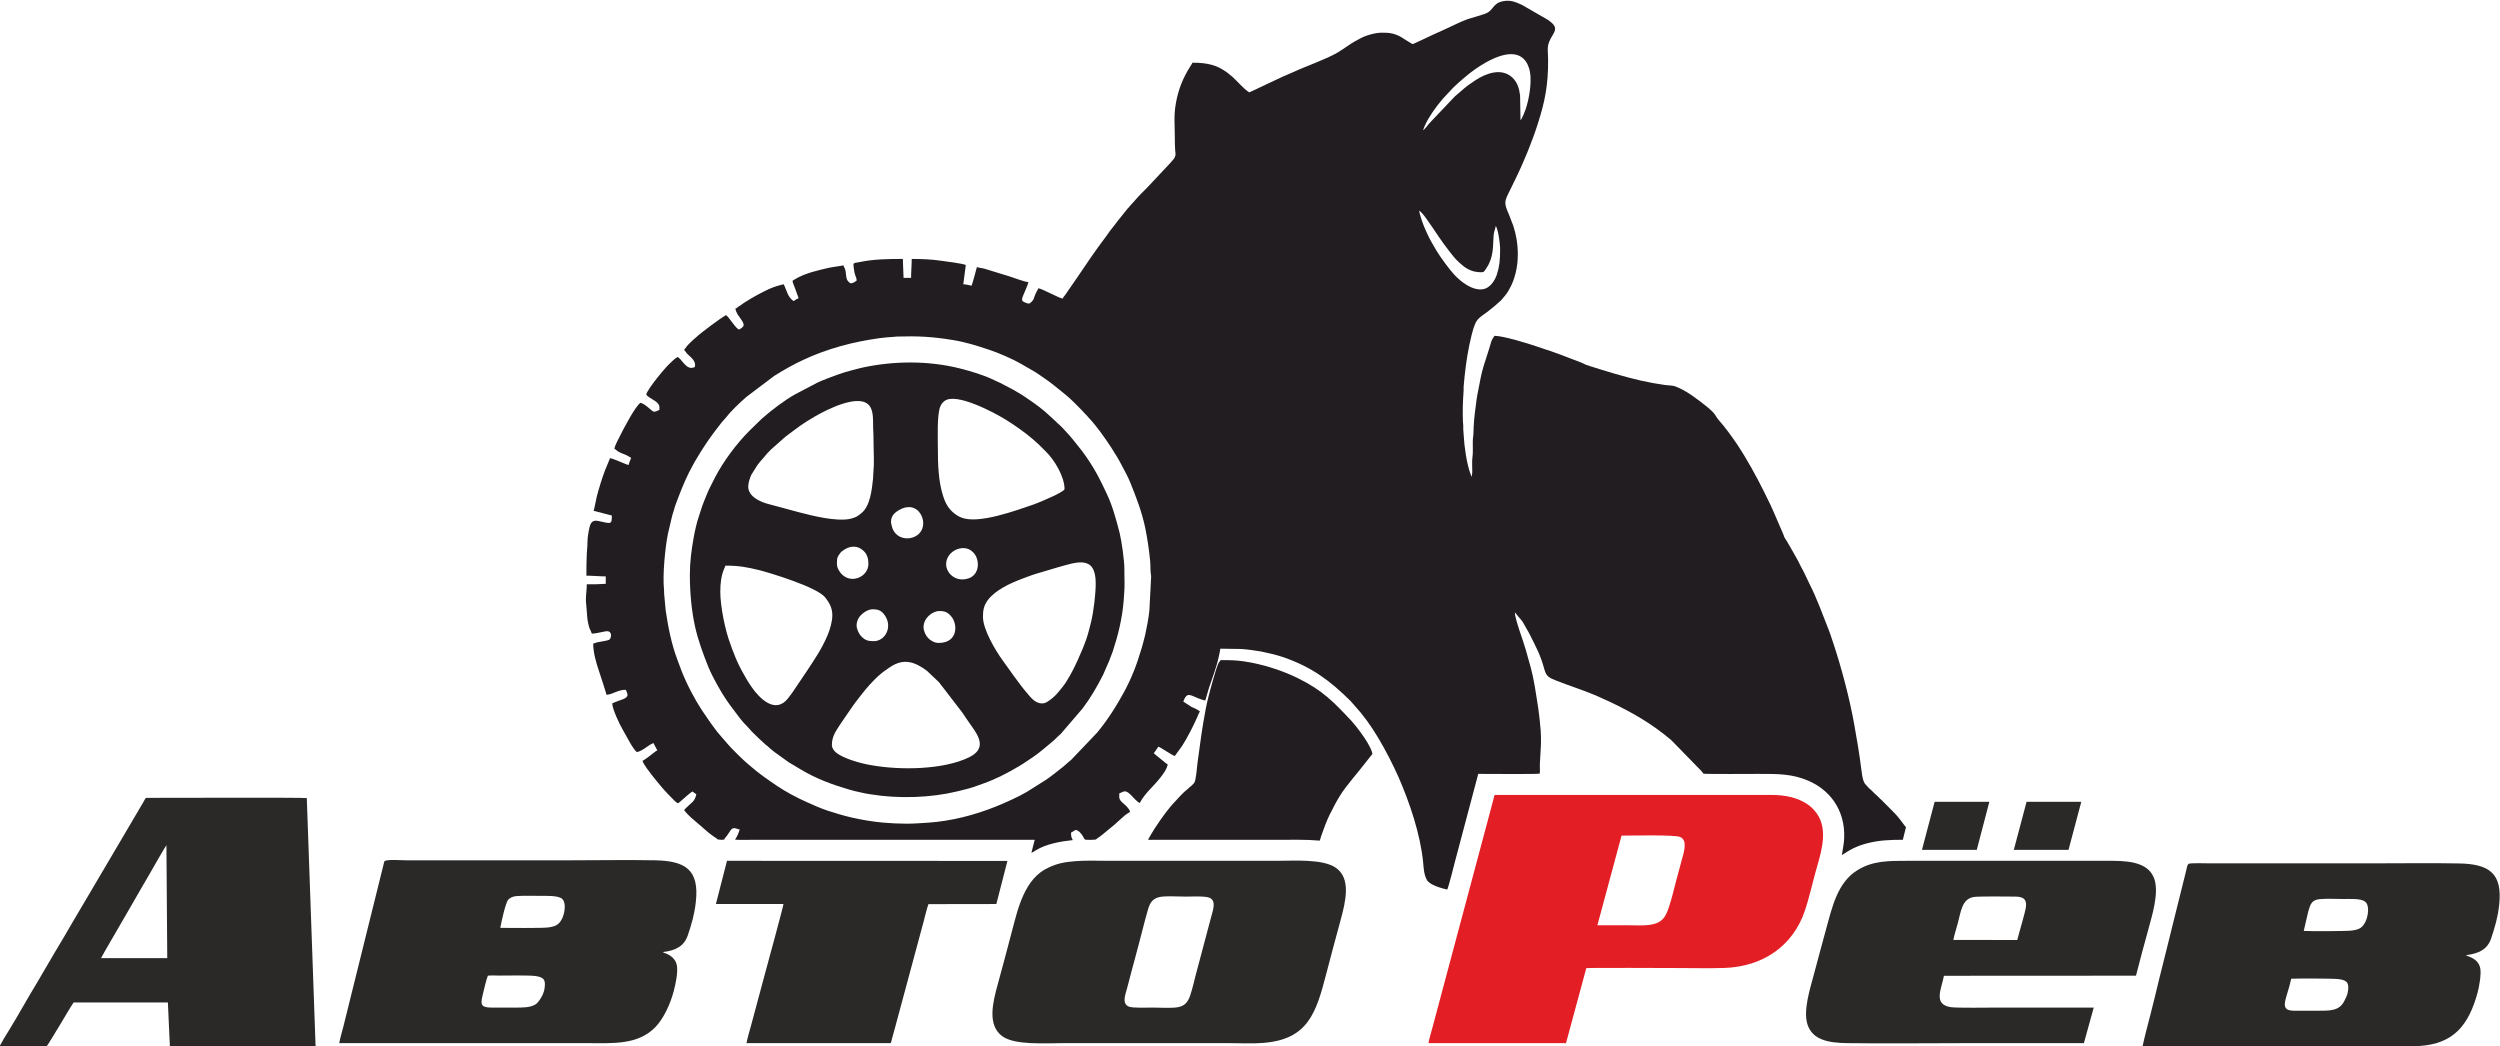 <?xml version="1.0" encoding="UTF-8"?> <svg xmlns="http://www.w3.org/2000/svg" xmlns:xlink="http://www.w3.org/1999/xlink" xmlns:xodm="http://www.corel.com/coreldraw/odm/2003" xml:space="preserve" width="239px" height="100px" version="1.1" style="shape-rendering:geometricPrecision; text-rendering:geometricPrecision; image-rendering:optimizeQuality; fill-rule:evenodd; clip-rule:evenodd" viewBox="0 0 239 99.97"> <defs> <style type="text/css"> .fil0 {fill:#211D21} .fil2 {fill:#2A2928} .fil1 {fill:#E31E24} </style> </defs> <g id="Слой_x0020_1">  <g id="_1676235025648"> <path class="fil0" d="M86.69 78.73l58.13 -20.19 -58.13 20.19zm83.89 -27.39c-0.01,-0.1 -0.25,-0.64 -0.31,-0.77l-0.66 -1.53c-0.06,-0.13 -0.11,-0.24 -0.17,-0.38 -0.07,-0.14 -0.11,-0.25 -0.18,-0.4 -0.86,-1.78 -1.51,-3.06 -2.49,-4.69 -0.08,-0.13 -0.13,-0.21 -0.21,-0.34 -0.15,-0.24 -0.28,-0.45 -0.44,-0.69 -0.43,-0.64 -1.21,-1.74 -1.78,-2.36 -0.44,-0.5 -0.21,-0.54 -1.17,-1.32 -0.71,-0.58 -1.89,-1.47 -2.67,-1.79 -0.14,-0.06 -0.23,-0.11 -0.38,-0.16 -0.19,-0.07 -0.72,-0.09 -0.97,-0.12 -0.94,-0.14 -1.42,-0.23 -2.37,-0.44 -1.49,-0.34 -3.28,-0.89 -4.74,-1.35 -0.11,-0.04 -0.31,-0.12 -0.42,-0.14 -0.41,-0.23 -1.1,-0.45 -1.55,-0.63 -1.04,-0.42 -2.11,-0.78 -3.18,-1.13 -0.85,-0.29 -3.17,-1.01 -4.02,-1.01 -0.14,0.21 -0.26,0.38 -0.33,0.63 -0.21,0.76 -0.47,1.49 -0.7,2.24 -0.24,0.76 -0.37,1.59 -0.53,2.38 -0.06,0.28 -0.11,0.58 -0.15,0.85 -0.12,0.85 -0.24,1.78 -0.28,2.63 -0.01,0.27 -0.01,0.68 -0.05,0.94 -0.08,0.57 0.02,1.32 -0.06,1.89 -0.06,0.42 -0.02,0.99 -0.02,1.45 -0.01,0.19 -0.04,0.25 -0.04,0.47l-0.06 -0.11c-0.14,-0.32 -0.24,-0.67 -0.32,-1.01 -0.15,-0.61 -0.25,-1.31 -0.33,-1.97l-0.11 -1.39c-0.01,-0.12 0,-0.25 0,-0.38 0,-0.18 -0.03,-0.22 -0.03,-0.37 -0.05,-0.92 -0.01,-2.07 0.06,-2.98 0.01,-0.12 0,-0.25 0,-0.38l0.1 -1.06c0.14,-1.33 0.35,-2.64 0.67,-3.92 0.46,-1.85 0.7,-1.49 1.99,-2.59 0.09,-0.07 0.12,-0.1 0.21,-0.17l0.62 -0.55c0.22,-0.27 0.49,-0.55 0.67,-0.86 0.19,-0.34 0.37,-0.66 0.5,-1.04 0.6,-1.65 0.54,-3.54 -0.01,-5.22l-0.42 -1.09c-0.49,-1.1 -0.44,-1.23 0.09,-2.28 0.42,-0.85 0.84,-1.7 1.22,-2.58l0.46 -1.08c0.37,-0.92 0.72,-1.84 1.02,-2.8 0.68,-2.13 0.96,-3.67 0.96,-5.93 0,-1.27 -0.22,-1.4 0.46,-2.51 0.43,-0.68 0.15,-0.95 -0.45,-1.4l-2.43 -1.4c-0.43,-0.21 -0.82,-0.4 -1.29,-0.44l-0.31 0c-0.07,0.01 -0.15,0.02 -0.23,0.03 -1.14,0.2 -0.88,0.91 -1.85,1.24 -1.32,0.44 -1.41,0.34 -2.79,1l-0.79 0.37c-0.61,0.3 -1.25,0.55 -1.85,0.85 -0.17,0.09 -0.34,0.16 -0.51,0.24l-0.78 0.36c-0.13,0.06 -0.14,0.05 -0.25,-0.01 -0.17,-0.1 -0.32,-0.2 -0.49,-0.3 -0.35,-0.21 -0.57,-0.4 -1,-0.55 -0.47,-0.16 -0.73,-0.18 -1.35,-0.18 -0.63,0 -1.53,0.26 -2.07,0.56 -0.11,0.06 -0.16,0.09 -0.27,0.15 -0.34,0.17 -0.65,0.38 -0.95,0.58 -0.32,0.21 -0.6,0.42 -0.93,0.61 -1.1,0.65 -3,1.29 -4.26,1.88 -0.35,0.16 -0.68,0.3 -1.04,0.45l-3.14 1.48c-0.61,-0.4 -1.06,-1 -1.6,-1.48l-0.28 -0.23c-0.12,-0.09 -0.17,-0.15 -0.3,-0.24 -0.43,-0.29 -0.87,-0.55 -1.38,-0.68 -0.61,-0.16 -1.11,-0.21 -1.88,-0.21 -0.02,0.09 -0.15,0.27 -0.2,0.35 -0.71,1.13 -1.15,2.22 -1.38,3.55 -0.21,1.2 -0.1,1.99 -0.1,3.12 0,0.37 0.01,1.23 0.06,1.58 0.07,0.48 -0.25,0.69 -0.56,1.06l-2.12 2.26c-0.42,0.42 -0.84,0.83 -1.22,1.28l-0.39 0.43c-0.07,0.07 -0.07,0.08 -0.12,0.15 -0.05,0.06 -0.09,0.09 -0.14,0.14l-0.73 0.91c-0.17,0.2 -0.32,0.4 -0.48,0.62 -0.16,0.21 -0.32,0.39 -0.48,0.61 -0.16,0.22 -0.3,0.42 -0.46,0.64 -0.86,1.13 -1.93,2.7 -2.72,3.88l-1.12 1.62c-0.08,0.11 -0.2,0.23 -0.23,0.35 -0.34,-0.03 -1.82,-0.87 -2.32,-0.99 -0.27,0.5 -0.24,0.39 -0.44,0.96 -0.08,0.22 -0.16,0.27 -0.31,0.42 -0.15,0.16 -0.33,0.06 -0.52,-0.01 -0.55,-0.19 -0.25,-0.46 0.12,-1.42 0.06,-0.17 0.15,-0.36 0.19,-0.53 -0.38,-0.03 -1.4,-0.42 -1.81,-0.55l-2.44 -0.75c-0.13,-0.03 -0.6,-0.1 -0.68,-0.14 -0.05,0.2 -0.42,1.59 -0.51,1.78 -0.24,-0.06 -0.54,-0.13 -0.79,-0.14l0.24 -1.84c-0.31,-0.15 -2.01,-0.36 -2.46,-0.42 -0.83,-0.12 -1.73,-0.16 -2.71,-0.16 0,0.62 -0.06,1.18 -0.06,1.81l-0.72 0 -0.07 -1.81c-1.5,0 -2.77,0.02 -4.14,0.3 -0.6,0.12 -0.62,0.04 -0.56,0.49 0.04,0.32 0.08,0.62 0.21,0.93 0.06,0.15 0.07,0.15 0.07,0.36 -0.11,0.08 -0.37,0.26 -0.55,0.25 -0.06,0 -0.17,-0.1 -0.22,-0.15 -0.32,-0.29 -0.18,-0.87 -0.36,-1.28 -0.06,-0.12 -0.1,-0.16 -0.13,-0.29 -0.1,0.05 -1.11,0.17 -1.35,0.23 -1.05,0.24 -2.33,0.52 -3.26,1.09 -0.1,0.06 -0.15,0.1 -0.25,0.15 0,0.19 0.07,0.27 0.12,0.43 0.06,0.16 0.11,0.26 0.16,0.42l0.3 0.83c-0.12,0.03 -0.15,0.06 -0.25,0.12l-0.23 0.15c-0.58,-0.38 -0.65,-1.03 -0.95,-1.61 -0.77,0.18 -1.19,0.34 -1.89,0.69 -0.85,0.43 -1.68,0.91 -2.46,1.47 -0.09,0.06 -0.15,0.14 -0.27,0.17 0.04,0.21 0.12,0.39 0.22,0.56 0.14,0.23 0.62,0.78 0.57,1.03 -0.04,0.2 -0.26,0.31 -0.42,0.4 -0.26,0.03 -0.96,-1.17 -1.26,-1.37 -0.48,0.25 -2.5,1.76 -2.87,2.13 -0.1,0.1 -0.16,0.13 -0.26,0.22 -0.28,0.27 -0.56,0.51 -0.77,0.83l-0.11 0.14 0.3 0.38c0.34,0.34 0.87,0.68 0.73,1.26 -0.79,0.38 -1.13,-0.62 -1.64,-0.96 -0.28,0.15 -0.46,0.35 -0.68,0.55 -0.58,0.52 -2.22,2.54 -2.33,3.04 0.22,0.34 0.91,0.55 1.15,0.9 0.14,0.2 0.11,0.26 0.11,0.57 -0.09,0.05 -0.38,0.18 -0.51,0.18 -0.21,-0.01 -0.75,-0.71 -1.3,-0.86 -0.5,0.34 -1.6,2.45 -1.96,3.17 -0.17,0.34 -0.45,0.85 -0.54,1.21l0.35 0.27c0.24,0.16 0.59,0.25 0.85,0.38 0.16,0.08 0.26,0.16 0.41,0.24 -0.05,0.1 -0.23,0.56 -0.24,0.68 -0.16,-0.03 -0.27,-0.09 -0.43,-0.15 -0.26,-0.1 -1.13,-0.49 -1.35,-0.5l-0.48 1.16c-0.3,0.8 -0.57,1.68 -0.79,2.51 -0.06,0.24 -0.24,1.23 -0.3,1.36 0.59,0.14 1.15,0.31 1.74,0.45 0,0.83 -0.01,0.82 -1.25,0.53 -0.82,-0.19 -0.85,0.45 -0.98,1.07 -0.06,0.32 -0.1,0.65 -0.1,0.96 0.01,0.33 -0.05,0.72 -0.06,1.03 -0.04,0.75 -0.04,1.41 -0.04,2.16 0.59,0 1.26,0.07 1.85,0.07l0 0.71c-0.34,0 -0.55,0.04 -0.89,0.04 -0.31,0 -0.62,0 -0.92,0 0,0.61 -0.15,1.3 -0.06,1.9l0.1 1.24c0.03,0.35 0.11,0.75 0.23,1.1 0.06,0.14 0.17,0.34 0.21,0.48 0.36,0 0.69,-0.11 1.06,-0.17 0.17,-0.03 0.36,-0.09 0.52,-0.05 0.38,0.11 0.28,0.69 0.07,0.81 -0.13,0.08 -0.83,0.18 -1.02,0.22 -0.24,0.04 -0.3,0.1 -0.5,0.15 0,0.86 0.3,1.88 0.53,2.55 0.13,0.4 0.25,0.76 0.38,1.16 0.07,0.2 0.12,0.38 0.18,0.57 0.07,0.2 0.13,0.41 0.18,0.61 0.66,-0.05 1.05,-0.48 1.85,-0.48 0.05,0.11 0.18,0.38 0.16,0.54 -0.06,0.3 -0.67,0.44 -0.93,0.54 -0.18,0.08 -0.38,0.14 -0.53,0.22 0.01,0.55 0.71,2.02 0.99,2.49 0.32,0.53 0.99,1.91 1.37,2.17 0.64,-0.15 1.14,-0.75 1.6,-0.86 0.04,0.13 0.1,0.24 0.17,0.35 0.07,0.12 0.11,0.22 0.18,0.34 -0.13,0.06 -0.23,0.15 -0.35,0.24 -0.18,0.14 -0.88,0.7 -1.06,0.75 0.03,0.29 0.7,1.12 0.9,1.39 0.34,0.45 0.7,0.85 1.05,1.28 0.07,0.09 0.14,0.14 0.21,0.23 0.09,0.11 0.13,0.15 0.23,0.25 0.16,0.17 0.3,0.3 0.46,0.47 0.09,0.08 0.15,0.15 0.24,0.24 0.06,0.05 0.2,0.17 0.27,0.21 0.13,-0.04 0.25,-0.18 0.35,-0.26 0.3,-0.26 0.74,-0.66 1.05,-0.87 0.14,0.09 0.24,0.18 0.38,0.27 -0.07,0.29 -0.15,0.52 -0.35,0.72 0,0 -0.01,0.01 -0.02,0.02l-0.03 0.03c-0.04,0.04 -0.05,0.04 -0.09,0.08 -0.16,0.15 -0.59,0.53 -0.68,0.66 0.14,0.2 0.54,0.62 0.73,0.78 0.09,0.07 0.12,0.08 0.21,0.17l1.41 1.22c0.15,0.11 0.28,0.22 0.43,0.32 0.11,0.08 0.37,0.23 0.44,0.32 0.18,0.02 0.45,0.06 0.62,0 0.03,-0.12 0.17,-0.24 0.27,-0.38 0.25,-0.33 0.38,-0.7 0.65,-0.7 0.2,-0.01 0.36,0.1 0.55,0.12 -0.09,0.36 -0.25,0.7 -0.44,0.96 0.12,0.07 1.59,0.03 1.74,0.03 8.97,0 17.94,0 26.91,0l-0.32 1.25c0.12,-0.04 0.29,-0.16 0.4,-0.23 0.99,-0.62 2.4,-0.87 3.56,-0.99 -0.13,-0.25 -0.17,-0.33 -0.17,-0.71l0.39 -0.24c0.15,-0.06 0.35,0.1 0.46,0.21l0.22 0.26c0.1,0.15 0.12,0.26 0.25,0.42 0.1,0.06 0.95,0.04 1.07,0 0.06,-0.08 0.32,-0.24 0.42,-0.31 0.07,-0.06 0.12,-0.11 0.21,-0.17l1.2 -0.99c0.08,-0.08 0.11,-0.11 0.19,-0.18l0.78 -0.69c0.13,-0.1 0.32,-0.21 0.46,-0.3 -0.08,-0.31 -0.41,-0.6 -0.64,-0.8 -0.51,-0.42 -0.39,-0.61 -0.39,-0.98 0.37,-0.08 0.5,-0.44 1.1,0.16 0.17,0.18 0.65,0.72 0.85,0.77 0.24,-0.46 0.65,-0.97 1.02,-1.35 0.52,-0.55 1.59,-1.68 1.65,-2.35 -0.11,-0.03 -0.2,-0.14 -0.34,-0.24l-0.64 -0.52c-0.07,-0.05 -0.11,-0.09 -0.17,-0.14 -0.1,-0.08 -0.06,-0.09 -0.19,-0.13 0.15,-0.22 0.3,-0.43 0.45,-0.65 0.21,0.05 1.33,0.84 1.57,0.89l0.69 -0.95c0.44,-0.65 1.15,-2.05 1.44,-2.73 0.09,-0.21 0.17,-0.41 0.27,-0.59 -0.46,-0.31 -0.39,-0.22 -0.81,-0.43l-0.77 -0.5c0.04,-0.17 0.17,-0.43 0.29,-0.54 0.34,-0.3 0.84,0.22 1.8,0.44 0.07,-0.16 0.12,-0.41 0.18,-0.6 0.07,-0.22 0.11,-0.4 0.18,-0.61 0.32,-0.95 0.76,-2.09 0.95,-3.06 0.03,-0.17 0.12,-0.51 0.13,-0.69l2.02 0.03c0.43,0.02 1.48,0.17 1.88,0.24 0.77,0.16 1.45,0.31 2.2,0.57 2.64,0.93 4.35,2.18 6.33,4.14 0.27,0.28 0.72,0.83 0.99,1.13l0.61 0.79c0.36,0.49 0.79,1.15 1.1,1.68 0.65,1.08 1.4,2.55 1.91,3.7 1.06,2.43 2.08,5.43 2.35,8.12 0.05,0.49 0.06,1.21 0.38,1.74 0.3,0.47 1.36,0.76 1.92,0.89 0.11,-0.13 0.7,-2.51 0.76,-2.73l2.21 -8.33c0.64,-0.01 5.75,0.05 5.88,-0.03 0.05,-0.36 -0.02,-0.73 0.02,-1.09 0.03,-0.34 0.03,-0.7 0.06,-1.07 0.07,-0.87 0.05,-1.82 -0.06,-2.68 -0.02,-0.19 -0.03,-0.32 -0.05,-0.52 -0.04,-0.32 -0.08,-0.67 -0.13,-1 -0.1,-0.67 -0.2,-1.3 -0.31,-1.95 -0.25,-1.51 -0.52,-2.25 -0.89,-3.6 -0.2,-0.74 -1.02,-2.86 -1.02,-3.49 0.08,0.05 0.17,0.2 0.24,0.28 0.34,0.43 0.39,0.38 0.67,0.9 0.12,0.23 0.24,0.42 0.37,0.65 0.07,0.12 0.11,0.22 0.18,0.34 0.6,1.22 0.98,1.85 1.38,3.33 0.18,0.64 0.51,0.77 1.09,1 1.25,0.5 2.55,0.9 3.78,1.42l1.44 0.65c2.19,1.05 3.93,2.06 5.79,3.62l2.84 2.91c0.08,0.09 0.19,0.21 0.25,0.31 0.22,0.05 4.94,0.02 5.3,0.02 1.84,0 3.17,-0.01 4.72,0.65 2.45,1.06 3.68,3.32 3.4,5.93 -0.05,0.43 -0.13,0.78 -0.19,1.18 0.06,-0.02 0.68,-0.45 1.14,-0.67 0.42,-0.19 0.85,-0.35 1.34,-0.47 1.11,-0.28 2.14,-0.32 3.35,-0.32l0.3 -1.2c-0.29,-0.34 -0.66,-0.92 -1.08,-1.34l-1.23 -1.24c-0.24,-0.2 -0.39,-0.4 -0.63,-0.59 -0.11,-0.09 -0.21,-0.21 -0.31,-0.31 -0.23,-0.23 -0.21,-0.14 -0.47,-0.46 -0.15,-0.18 -0.22,-0.15 -0.36,-0.56 -0.09,-0.26 -0.15,-0.75 -0.19,-1.05 -0.18,-1.47 -0.42,-2.85 -0.67,-4.25 -0.44,-2.49 -1.23,-5.46 -2.01,-7.81 -0.11,-0.31 -0.2,-0.61 -0.31,-0.92 -0.07,-0.16 -0.11,-0.29 -0.17,-0.45 -0.59,-1.49 -1.07,-2.86 -1.82,-4.34 -0.29,-0.59 -0.47,-1.03 -0.82,-1.65 -0.08,-0.14 -0.12,-0.26 -0.2,-0.41l-0.44 -0.79c-0.32,-0.54 -0.58,-1.05 -0.92,-1.56zm-83.89 27.39c-0.77,0 -1.5,-0.04 -2.23,-0.1 -1.03,-0.09 -2.08,-0.27 -3.09,-0.5 -0.76,-0.18 -1.5,-0.4 -2.23,-0.64 -0.72,-0.24 -1.39,-0.54 -2.07,-0.85 -0.96,-0.43 -1.91,-0.94 -2.78,-1.52 -0.85,-0.58 -1.71,-1.16 -2.48,-1.84l-0.39 -0.33c-0.35,-0.28 -1.6,-1.52 -1.82,-1.8 -0.2,-0.25 -0.66,-0.74 -1,-1.16 -0.53,-0.68 -1.01,-1.38 -1.49,-2.1 -0.2,-0.3 -0.36,-0.59 -0.55,-0.89l-0.51 -0.93c-0.34,-0.65 -0.64,-1.3 -0.91,-1.99l-0.39 -1.05c-0.56,-1.48 -0.87,-3.07 -1.11,-4.68l-0.15 -1.62c-0.01,-0.12 0.01,-0.25 -0.01,-0.37 -0.15,-1.39 0.11,-4.04 0.37,-5.33l0.41 -1.74c0.06,-0.2 0.11,-0.35 0.17,-0.55 0.05,-0.19 0.1,-0.38 0.17,-0.55 0.4,-1.06 0.77,-2.04 1.28,-3.06l0.5 -0.94c0.09,-0.16 0.17,-0.29 0.27,-0.45 0.19,-0.31 0.35,-0.59 0.55,-0.89 0.1,-0.16 0.18,-0.28 0.28,-0.43 0.48,-0.72 1.01,-1.42 1.54,-2.09 0.11,-0.13 0.23,-0.24 0.34,-0.38 0.57,-0.73 1.29,-1.39 1.97,-2l2.67 -2.02c0.89,-0.56 1.82,-1.09 2.77,-1.53 2.32,-1.09 4.79,-1.74 7.33,-2.09 0.45,-0.06 0.84,-0.09 1.32,-0.12 0.15,0 0.14,-0.03 0.31,-0.03 2,-0.06 3.36,0 5.41,0.34 1.18,0.19 2.32,0.55 3.44,0.93 0.89,0.29 2.26,0.89 3.02,1.33 0.3,0.18 0.59,0.35 0.91,0.53 0.46,0.24 0.89,0.55 1.31,0.84 0.8,0.54 1.34,1.03 2.06,1.6 0.48,0.38 1.07,1 1.49,1.42 0.14,0.13 0.21,0.24 0.35,0.38 0.06,0.06 0.11,0.1 0.17,0.17 0.07,0.08 0.09,0.12 0.17,0.2 0.77,0.8 1.58,1.96 2.18,2.88 0.39,0.6 0.75,1.2 1.08,1.84 0.25,0.48 0.51,0.95 0.72,1.46 0.57,1.4 1.12,2.83 1.44,4.35 0.2,0.98 0.37,2.08 0.47,3.15 0.05,0.43 0.01,0.91 0.08,1.36 0.01,0.05 0.02,0.06 0.02,0.15l-0.17 3.27c-0.09,0.8 -0.23,1.54 -0.4,2.31 -0.02,0.09 -0.02,0.09 -0.04,0.16 -0.18,0.75 -0.41,1.53 -0.66,2.26 -0.45,1.37 -1.09,2.72 -1.83,3.95 -0.44,0.75 -0.92,1.49 -1.44,2.19l-0.31 0.4c-0.11,0.14 -0.21,0.27 -0.32,0.4l-2.49 2.61c-0.27,0.2 -0.5,0.45 -0.77,0.66 -0.55,0.43 -1.08,0.87 -1.66,1.26l-1.78 1.12c-0.72,0.44 -2.15,1.08 -2.95,1.4 -2.03,0.82 -4.28,1.4 -6.46,1.55 -0.7,0.04 -1.35,0.1 -2.08,0.1zm48.99 -58.61c0.05,0.03 0.1,0.07 0.15,0.12 0.05,0.05 0.08,0.09 0.13,0.14 0.4,0.42 1.58,2.27 2.04,2.89 0.27,0.37 0.92,1.23 1.21,1.53 0.48,0.46 0.91,0.91 1.65,1.12 0.18,0.05 0.8,0.15 0.98,0.05 0.09,-0.06 0.39,-0.54 0.46,-0.68 0.35,-0.68 0.44,-1.43 0.46,-2.26 0.04,-1.05 0.07,-0.69 0.24,-1.44 0.23,0.36 0.42,1.68 0.41,2.29 0,0.99 -0.07,1.62 -0.32,2.38 -0.2,0.59 -0.67,1.28 -1.33,1.38 -1.03,0.14 -2.1,-0.73 -2.7,-1.36 -0.47,-0.49 -1.43,-1.81 -1.75,-2.36 -0.33,-0.55 -0.68,-1.15 -0.94,-1.75 -0.07,-0.16 -0.14,-0.32 -0.21,-0.48 -0.13,-0.3 -0.48,-1.28 -0.48,-1.57zm0.38 -7.67l-0.38 7.67 0.38 -7.67zm0 0c0.01,-0.16 0.14,-0.41 0.2,-0.55 0.31,-0.7 1.06,-1.76 1.55,-2.32 0.07,-0.08 0.09,-0.12 0.17,-0.2l0.94 -1.01c0.56,-0.55 1.53,-1.37 2.12,-1.78 1.21,-0.84 3.74,-2.32 4.84,-0.71 0.12,0.16 0.18,0.32 0.26,0.53 0.4,1.05 0.08,2.9 -0.28,4 -0.07,0.2 -0.34,0.9 -0.5,1.08l-0.04 -2.38c-0.09,-0.7 -0.27,-1.26 -0.73,-1.7 -1.03,-0.98 -2.53,-0.42 -3.56,0.26 -0.25,0.17 -0.46,0.31 -0.71,0.49 -0.47,0.36 -0.76,0.65 -1.15,0.97 -0.07,0.05 -0.1,0.09 -0.16,0.15l-2.23 2.35c-0.05,0.07 -0.09,0.1 -0.15,0.16 -0.1,0.11 -0.18,0.23 -0.27,0.34l-0.3 0.32z"></path> <path class="fil0" d="M79.53 71.2c0,-0.86 0.42,-1.38 0.87,-2.08l1.11 -1.62c0.26,-0.38 1.33,-1.75 1.62,-2.04l0.45 -0.48c0.56,-0.56 0.88,-0.8 1.51,-1.22 1.32,-0.89 2.39,-0.49 3.52,0.35l1.16 1.1 2.2 2.86c0.07,0.11 0.12,0.16 0.18,0.26 0.07,0.11 0.12,0.18 0.19,0.29l0.55 0.79c0.78,1.07 1.36,2.17 -0.22,2.96 -2.44,1.21 -6.61,1.27 -9.42,0.76 -0.68,-0.12 -1.13,-0.24 -1.8,-0.46 -0.27,-0.09 -0.55,-0.19 -0.81,-0.32 -0.45,-0.2 -1.11,-0.57 -1.11,-1.15zm8.76 -11.26c0,-0.88 0.86,-1.54 1.51,-1.54 0.54,0 0.8,0.11 1.15,0.53 0.62,0.73 0.65,2.52 -1.22,2.52 -0.2,0 -0.43,-0.07 -0.57,-0.15 -0.22,-0.11 -0.27,-0.16 -0.43,-0.32 -0.21,-0.2 -0.44,-0.65 -0.44,-1.04zm-6.4 -0.17c0,-0.22 0.07,-0.45 0.15,-0.61 0.2,-0.42 0.83,-0.93 1.39,-0.93 0.48,0 0.81,0.1 1.12,0.53 0.84,1.13 0.08,2.52 -1.01,2.52 -0.5,0 -0.82,-0.05 -1.23,-0.49 -0.18,-0.2 -0.42,-0.65 -0.42,-1.02zm-13.03 -3.21c0,-1.79 0.46,-2.27 0.48,-2.5 1.32,0 2.05,0.14 3.28,0.44 0.97,0.25 5.48,1.6 6.27,2.6 0.39,0.49 0.68,1.01 0.68,1.68 0,1.25 -0.77,2.72 -1.42,3.79 -0.62,1.01 -1.41,2.15 -2.08,3.15 -0.24,0.37 -0.45,0.67 -0.73,1.02 -1.21,1.55 -2.72,0.03 -3.48,-1.07 -0.63,-0.9 -1.36,-2.26 -1.73,-3.3 -0.05,-0.13 -0.1,-0.24 -0.15,-0.37 -0.04,-0.12 -0.08,-0.26 -0.13,-0.38 -0.52,-1.3 -0.99,-3.71 -0.99,-5.06zm30.76 10.67c-0.71,0 -1.14,-0.65 -1.53,-1.1 -0.32,-0.36 -0.83,-1.07 -1.13,-1.47l-1.09 -1.52c-0.72,-0.99 -1.9,-2.98 -1.9,-4.19 0,-0.63 0.09,-1.09 0.46,-1.59 0.74,-0.98 2.14,-1.61 3.29,-2.05 0.22,-0.09 0.4,-0.15 0.62,-0.23 0.22,-0.09 0.46,-0.16 0.67,-0.23l2.05 -0.61c1.79,-0.49 3.69,-1.28 3.69,1.5 0,1.06 -0.2,2.7 -0.44,3.69 -0.14,0.57 -0.27,1.1 -0.45,1.64 -0.32,0.95 -1.23,3.01 -1.8,3.88 -0.08,0.13 -0.13,0.22 -0.21,0.34 -0.24,0.36 -0.53,0.68 -0.8,1.01 -0.22,0.26 -0.7,0.66 -1,0.82 -0.13,0.07 -0.25,0.11 -0.43,0.11zm-9.17 -13.31c0,-1.29 1.71,-2.02 2.54,-1.17l0.12 0.12c0.34,0.38 0.5,1.12 0.26,1.68 -0.13,0.33 -0.39,0.59 -0.73,0.71 -1.25,0.45 -2.19,-0.47 -2.19,-1.34zm-10.44 -0.03c0,-0.54 0.02,-0.65 0.33,-1.05 0.06,-0.09 0.1,-0.12 0.19,-0.18 0.67,-0.52 1.44,-0.6 2.08,0.04 0.29,0.3 0.41,0.69 0.41,1.19 0,1.22 -1.59,1.95 -2.54,1 -0.21,-0.21 -0.47,-0.6 -0.47,-1zm5.17 -4.04c0,-0.65 0.53,-1.01 1.03,-1.23 0.19,-0.09 0.32,-0.13 0.6,-0.15 0.82,-0.06 1.45,0.68 1.45,1.55 0,1.6 -2.36,2 -2.94,0.48 -0.05,-0.15 -0.14,-0.47 -0.14,-0.65zm-13.65 -3.35c0,-0.38 0.18,-0.87 0.3,-1.13l0.57 -0.91c0.4,-0.53 0.52,-0.6 0.81,-0.97 0.07,-0.09 0.09,-0.11 0.17,-0.2 0.14,-0.13 0.25,-0.24 0.38,-0.38l1.14 -1.01c0.15,-0.12 0.26,-0.23 0.42,-0.34 1.03,-0.77 1.44,-1.1 2.6,-1.77 1.11,-0.64 4.41,-2.35 5.28,-0.9 0.3,0.49 0.27,1.35 0.27,1.93 0,0.29 0.03,0.43 0.03,0.72 0,0.99 0.05,1.87 0.04,2.87l-0.08 1.36c-0.1,0.97 -0.27,2.62 -1.11,3.27 -0.35,0.29 -0.44,0.37 -0.96,0.52 -0.73,0.2 -1.83,0.07 -2.6,-0.06 -0.78,-0.13 -1.65,-0.34 -2.4,-0.54l-2.86 -0.77c-0.81,-0.2 -2,-0.71 -2,-1.69zm18.13 -3.63c0,-0.95 -0.1,-3.27 0.24,-4.04 0.11,-0.24 0.2,-0.36 0.41,-0.52 1.09,-0.81 4.67,1.06 5.93,1.85 0.78,0.49 1.74,1.16 2.44,1.76l0.33 0.29c0.11,0.11 0.19,0.16 0.31,0.28l0.61 0.61c0.84,0.79 1.84,2.43 1.84,3.64 0,0.27 -2.38,1.27 -2.92,1.46 -1.62,0.55 -5.35,1.95 -6.97,1.25 -0.15,-0.06 -0.28,-0.12 -0.41,-0.21 -0.72,-0.48 -1.05,-1.03 -1.31,-1.84 -0.45,-1.4 -0.5,-3.03 -0.5,-4.53zm-23.71 12.08c0,1.75 0.17,3.44 0.49,4.91 0.3,1.34 0.77,2.62 1.28,3.89 0.25,0.59 0.54,1.16 0.85,1.71 0.16,0.29 0.32,0.54 0.48,0.83 0.48,0.79 1.05,1.52 1.61,2.26 0.26,0.35 0.61,0.73 0.91,1.03 0.12,0.12 0.18,0.22 0.31,0.35 0.44,0.44 0.85,0.83 1.32,1.25 0.07,0.06 0.09,0.06 0.17,0.13 0.39,0.37 0.84,0.71 1.28,1.01 0.26,0.18 0.49,0.35 0.74,0.53l1.22 0.73c1.42,0.85 2.99,1.43 4.58,1.89 0.18,0.05 0.34,0.1 0.51,0.14 0.36,0.07 0.67,0.16 1.04,0.23 0.2,0.03 0.36,0.06 0.55,0.09 2.59,0.43 5.73,0.32 8.18,-0.28 0.67,-0.16 1.37,-0.32 2,-0.57 0.17,-0.07 0.3,-0.11 0.48,-0.17 1.21,-0.42 2.36,-1.02 3.46,-1.67 0.16,-0.09 0.26,-0.16 0.4,-0.25 0.65,-0.42 1.29,-0.84 1.88,-1.34l0.71 -0.59c0.13,-0.11 0.22,-0.19 0.35,-0.3 0.11,-0.09 0.22,-0.21 0.33,-0.32 0.13,-0.13 0.2,-0.19 0.34,-0.31l2.07 -2.41c0.76,-1 1.39,-2.09 1.96,-3.21l0.58 -1.33c0.12,-0.33 0.25,-0.63 0.36,-0.95 0.51,-1.55 0.89,-3.12 1.03,-4.78 0.02,-0.18 0.02,-0.42 0.04,-0.61 0.09,-0.81 0.02,-1.67 0.03,-2.47 0,-0.78 -0.25,-2.6 -0.45,-3.42 -0.34,-1.32 -0.69,-2.65 -1.29,-3.88 -0.28,-0.6 -0.54,-1.14 -0.85,-1.71 -0.43,-0.79 -0.93,-1.55 -1.46,-2.27l-0.93 -1.16c-0.06,-0.08 -0.09,-0.1 -0.14,-0.16 -0.07,-0.09 -0.08,-0.11 -0.16,-0.19 -0.24,-0.24 -0.7,-0.8 -0.93,-0.98 -0.13,-0.1 -0.23,-0.21 -0.34,-0.32l-1.02 -0.93c-0.35,-0.3 -0.72,-0.58 -1.1,-0.85l-0.75 -0.52c-0.26,-0.18 -0.51,-0.33 -0.8,-0.5 -0.15,-0.08 -0.26,-0.15 -0.41,-0.24l-1.28 -0.67c-0.14,-0.07 -0.27,-0.11 -0.42,-0.19 -0.99,-0.5 -2.31,-0.9 -3.38,-1.17 -3.03,-0.76 -6.28,-0.73 -9.26,-0.1 -0.33,0.07 -0.71,0.18 -1.04,0.26 -0.99,0.25 -1.97,0.63 -2.9,1 -0.14,0.06 -0.3,0.14 -0.45,0.2l-2.13 1.12c-1.02,0.57 -2.31,1.56 -3.18,2.33l-1.16 1.13c-1.25,1.25 -2.51,2.94 -3.31,4.49 -0.15,0.29 -0.29,0.57 -0.44,0.87 -0.22,0.43 -0.41,0.91 -0.59,1.36 -0.06,0.17 -0.12,0.3 -0.18,0.47 -0.1,0.32 -0.21,0.64 -0.32,0.98 -0.23,0.69 -0.38,1.37 -0.51,2.08 -0.21,1.19 -0.36,2.3 -0.36,3.55z"></path> <path class="fil1" d="M155.02 79.87c0.95,0 5.04,-0.1 5.6,0.13 0.75,0.31 0.35,1.49 0.17,2.15 -0.2,0.76 -0.41,1.5 -0.61,2.27 -0.18,0.73 -0.39,1.55 -0.62,2.25 -0.26,0.79 -0.52,1.34 -1.27,1.6 -0.75,0.26 -1.85,0.17 -2.7,0.17 -0.95,0 -1.91,0 -2.88,0l2.31 -8.57zm-3.37 12.67c0.19,-0.05 8.38,-0.01 8.8,-0.01 1.46,0 2.97,0.04 4.42,-0.01 3.53,-0.12 6.53,-1.99 7.7,-5.54 0.36,-1.09 0.64,-2.33 0.95,-3.46 0.46,-1.7 1.25,-3.8 0.36,-5.46 -0.23,-0.43 -0.67,-0.91 -1.03,-1.15 -0.94,-0.65 -2.11,-0.93 -3.5,-0.93l-26.42 0c-0.1,0.03 -0.1,0.17 -0.14,0.35l-0.29 1.1c-0.14,0.5 -0.26,1 -0.4,1.49l-5.16 19.31c-0.12,0.46 -0.3,1.02 -0.38,1.48l13.15 0 1.94 -7.17z"></path> <path class="fil2" d="M219.04 93.55c0.58,-0.03 4.05,-0.03 4.54,0.04 0.87,0.11 1.02,0.41 0.86,1.3 -0.04,0.24 -0.22,0.58 -0.33,0.8 -0.47,0.96 -1.43,0.92 -2.51,0.92 -0.77,0 -1.54,0.01 -2.3,0 -1.52,-0.02 -0.68,-1.08 -0.26,-3.06zm1.63 -6.43c0.2,-0.7 0.33,-1.12 1.13,-1.18 0.7,-0.06 1.57,-0.01 2.29,-0.01 0.58,0 1.62,-0.07 2.02,0.26 0.45,0.35 0.27,1.38 0.06,1.84 -0.29,0.61 -0.55,0.82 -1.37,0.92 -0.5,0.06 -4.01,0.07 -4.56,0.03l0.43 -1.86zm15.06 4.18c1.27,-0.15 2.06,-0.56 2.42,-1.59 0.35,-1.05 0.64,-2.01 0.77,-3.2 0.34,-3.05 -0.96,-3.93 -3.84,-3.98 -2.64,-0.05 -5.33,-0.01 -7.98,-0.01l-15.91 0c-0.17,0 -1.82,-0.05 -1.97,0.05l-0.1 0.14c-0.02,0.05 -0.03,0.13 -0.05,0.19 -0.03,0.13 -0.06,0.26 -0.09,0.39l-0.99 3.97c-0.52,2.13 -1.06,4.26 -1.59,6.39 -0.26,1.06 -0.5,2.12 -0.78,3.18 -0.19,0.7 -0.66,2.54 -0.79,3.18 3.52,0.05 7.08,0 10.61,0 3.53,0 7.07,0 10.6,0 1.71,0 3.59,0.08 5.27,-0.03 3.27,-0.21 4.69,-2 5.54,-5.07 0.15,-0.56 0.38,-1.79 0.26,-2.37 -0.2,-0.94 -1.14,-1.09 -1.38,-1.24z"></path> <path class="fil2" d="M46.64 93.26c0.3,-0.04 0.82,-0.01 1.14,-0.01 0.85,0 2.73,-0.04 3.38,0.04 0.87,0.11 1.04,0.39 0.88,1.3 -0.09,0.51 -0.54,1.22 -0.84,1.41 -0.51,0.33 -1.3,0.31 -1.98,0.31 -0.76,0 -1.53,0.01 -2.29,0 -1.04,-0.01 -0.98,-0.39 -0.77,-1.27 0.13,-0.54 0.29,-1.27 0.48,-1.78zm1.19 -4.57c0.07,-0.42 0.49,-2.42 0.77,-2.71 0.18,-0.17 0.43,-0.31 0.79,-0.33 0.72,-0.05 1.56,-0.02 2.29,-0.02 0.57,0 1.67,-0.04 2.04,0.27 0.44,0.36 0.26,1.36 0.05,1.83 -0.28,0.6 -0.57,0.82 -1.37,0.92 -0.67,0.08 -3.67,0.04 -4.57,0.04zm-15.4 11.02l23.8 0c2.36,0 4.74,0.19 6.42,-1.53 0.74,-0.76 1.42,-2.13 1.77,-3.49 0.16,-0.61 0.39,-1.67 0.3,-2.34 -0.08,-0.64 -0.57,-1.03 -1.1,-1.23 -0.04,-0.01 -0.1,-0.03 -0.13,-0.04l-0.12 -0.08c1.24,-0.14 2.03,-0.57 2.38,-1.59 0.36,-1.04 0.64,-2.01 0.77,-3.19 0.35,-3.11 -1.01,-3.93 -3.89,-3.99 -2.62,-0.05 -5.3,0 -7.94,0l-15.91 0c-0.48,0 -1.9,-0.12 -2.04,0.11l-3.9 15.73c-0.13,0.51 -0.32,1.14 -0.41,1.64z"></path> <path class="fil2" d="M15.91 80.79l0.08 10.79 -6.33 0c0.1,-0.16 0.25,-0.46 0.36,-0.65l1.18 -2.04c0.52,-0.91 1.05,-1.79 1.57,-2.71 0.51,-0.91 1.05,-1.81 1.57,-2.71 0.17,-0.31 1.49,-2.61 1.57,-2.68zm-15.94 19.2l4.5 0.01c0.06,-0.03 1.15,-1.87 1.29,-2.08 0.31,-0.51 1,-1.71 1.28,-2.1l9.01 0 0.19 4.18 13.93 0 -0.84 -23.72c-0.36,-0.06 -13.75,-0.02 -15.32,-0.02 -0.13,0 -0.19,0.21 -0.26,0.33l-3.28 5.57c-1.16,2 -2.35,3.96 -3.51,5.95 -0.57,0.99 -1.15,1.98 -1.75,2.97 -0.59,0.98 -1.15,1.99 -1.74,2.97 -0.9,1.47 -1.75,3.04 -2.63,4.46 -0.28,0.44 -0.65,1.06 -0.87,1.48z"></path> <path class="fil2" d="M110.97 85.72c0.56,-0.09 1.74,-0.02 2.37,-0.02 0.55,0 1.87,-0.07 2.29,0.11 0.66,0.29 0.34,1.15 0.18,1.75l-1.51 5.68c-0.15,0.62 -0.32,1.31 -0.51,1.89 -0.21,0.63 -0.51,1.03 -1.21,1.15 -0.6,0.1 -1.7,0.03 -2.35,0.03 -0.53,0 -1.9,0.06 -2.3,-0.09 -0.7,-0.27 -0.35,-1.14 -0.18,-1.76 0.17,-0.64 0.33,-1.26 0.5,-1.9 0.35,-1.24 0.67,-2.53 1,-3.78 0.17,-0.63 0.32,-1.27 0.51,-1.89 0.2,-0.66 0.48,-1.05 1.21,-1.17zm-8.13 -3.41c-1.06,0.08 -1.73,0.21 -2.59,0.61 -2.31,1.04 -2.93,3.91 -3.51,6.1 -0.44,1.68 -0.89,3.37 -1.35,5.05 -0.5,1.79 -1.01,3.93 0.43,4.98 1.2,0.87 4.05,0.66 5.75,0.66l15.98 0c1.02,0 2.19,0.06 3.19,-0.02 4.33,-0.33 5.09,-2.88 6.08,-6.72 0.43,-1.69 0.9,-3.37 1.35,-5.05 0.48,-1.77 1,-3.94 -0.44,-4.96 -1.25,-0.89 -4,-0.68 -5.73,-0.68 -5.33,0 -10.66,0 -15.98,0 -1.02,0 -2.19,-0.05 -3.18,0.03z"></path> <path class="fil2" d="M186.74 89.84c0.09,-0.48 0.29,-1.08 0.42,-1.58 0.31,-1.14 0.4,-2.32 1.51,-2.52 0.41,-0.08 3.4,-0.05 4.01,-0.04 0.72,0.01 1.09,0.23 1,0.97 -0.05,0.5 -0.66,2.47 -0.83,3.18l-6.11 -0.01zm17.46 3.42c0.37,-1.49 0.79,-2.98 1.19,-4.46 0.34,-1.27 1.01,-3.38 0.58,-4.74 -0.48,-1.48 -2.06,-1.76 -3.88,-1.78 -1.88,-0.01 -3.76,0 -5.64,0l-14.13 0c-1.73,0 -3.29,-0.02 -4.76,0.9 -1.87,1.16 -2.38,3.43 -2.95,5.5 -0.41,1.48 -0.8,2.97 -1.2,4.45 -0.33,1.26 -1.05,3.43 -0.62,4.78 0.48,1.5 2.01,1.78 3.85,1.8 3.75,0.05 7.53,0 11.29,0 3.76,0 7.53,0 11.29,0l0.94 -3.4c-3.05,0 -6.1,0 -9.15,0 -0.82,0 -3.95,0.05 -4.51,-0.04 -1.74,-0.26 -0.88,-1.77 -0.66,-3l18.36 -0.01z"></path> <path class="fil2" d="M68.44 86.41l6.46 0c0.01,0.15 -1.67,6.3 -1.76,6.63l-1.34 4.99c-0.15,0.54 -0.33,1.14 -0.44,1.68l13.75 0c0.09,-0.05 0.05,-0.01 0.1,-0.15 0.02,-0.08 0.03,-0.15 0.05,-0.22l0.34 -1.24c0.15,-0.57 0.29,-1.1 0.45,-1.67 0.3,-1.11 0.59,-2.22 0.9,-3.34l1.35 -5.01c0.14,-0.51 0.28,-1.17 0.46,-1.66l6.49 -0.01 1.06 -4.12 -26.81 -0.01 -1.06 4.13z"></path> <path class="fil0" d="M109.75 80.24c0.1,0.06 0.36,0.03 0.48,0.03l11.87 0c1.36,0 2.73,-0.04 4.07,0.08 0.05,-0.12 0.09,-0.3 0.13,-0.43 0.2,-0.58 0.55,-1.53 0.82,-2.06 0.81,-1.61 1.12,-2.13 2.24,-3.5l0.51 -0.62c0.06,-0.07 0.06,-0.08 0.12,-0.15l1.15 -1.45c0.07,-0.1 0.08,-0.04 0.04,-0.2 -0.07,-0.29 -0.32,-0.74 -0.46,-0.98 -0.29,-0.51 -1.06,-1.55 -1.48,-2.01 -1.79,-1.92 -2.83,-2.97 -5.1,-4.1 -1.55,-0.77 -3.44,-1.38 -5.23,-1.64 -0.74,-0.11 -1.37,-0.12 -2.22,-0.12 -0.08,0.15 -0.07,0.1 -0.16,0.22 -0.2,0.24 -0.87,2.77 -0.97,3.16 -0.1,0.39 -0.2,0.81 -0.28,1.23 -0.39,2.05 -0.53,3.27 -0.8,5.23 -0.06,0.42 -0.13,1.69 -0.33,1.92 -0.12,0.15 -0.24,0.24 -0.39,0.37 -0.97,0.81 -0.97,0.93 -1.7,1.69 -0.07,0.08 -0.09,0.12 -0.17,0.2 -0.46,0.52 -1.52,2.04 -1.86,2.66 -0.09,0.16 -0.18,0.34 -0.28,0.47z"></path> <polygon class="fil2" points="183.74,81.23 188.98,81.23 190.18,76.64 184.95,76.64 "></polygon> <polygon class="fil2" points="192.52,81.23 197.75,81.23 198.97,76.64 193.74,76.64 "></polygon> </g> </g> </svg> 